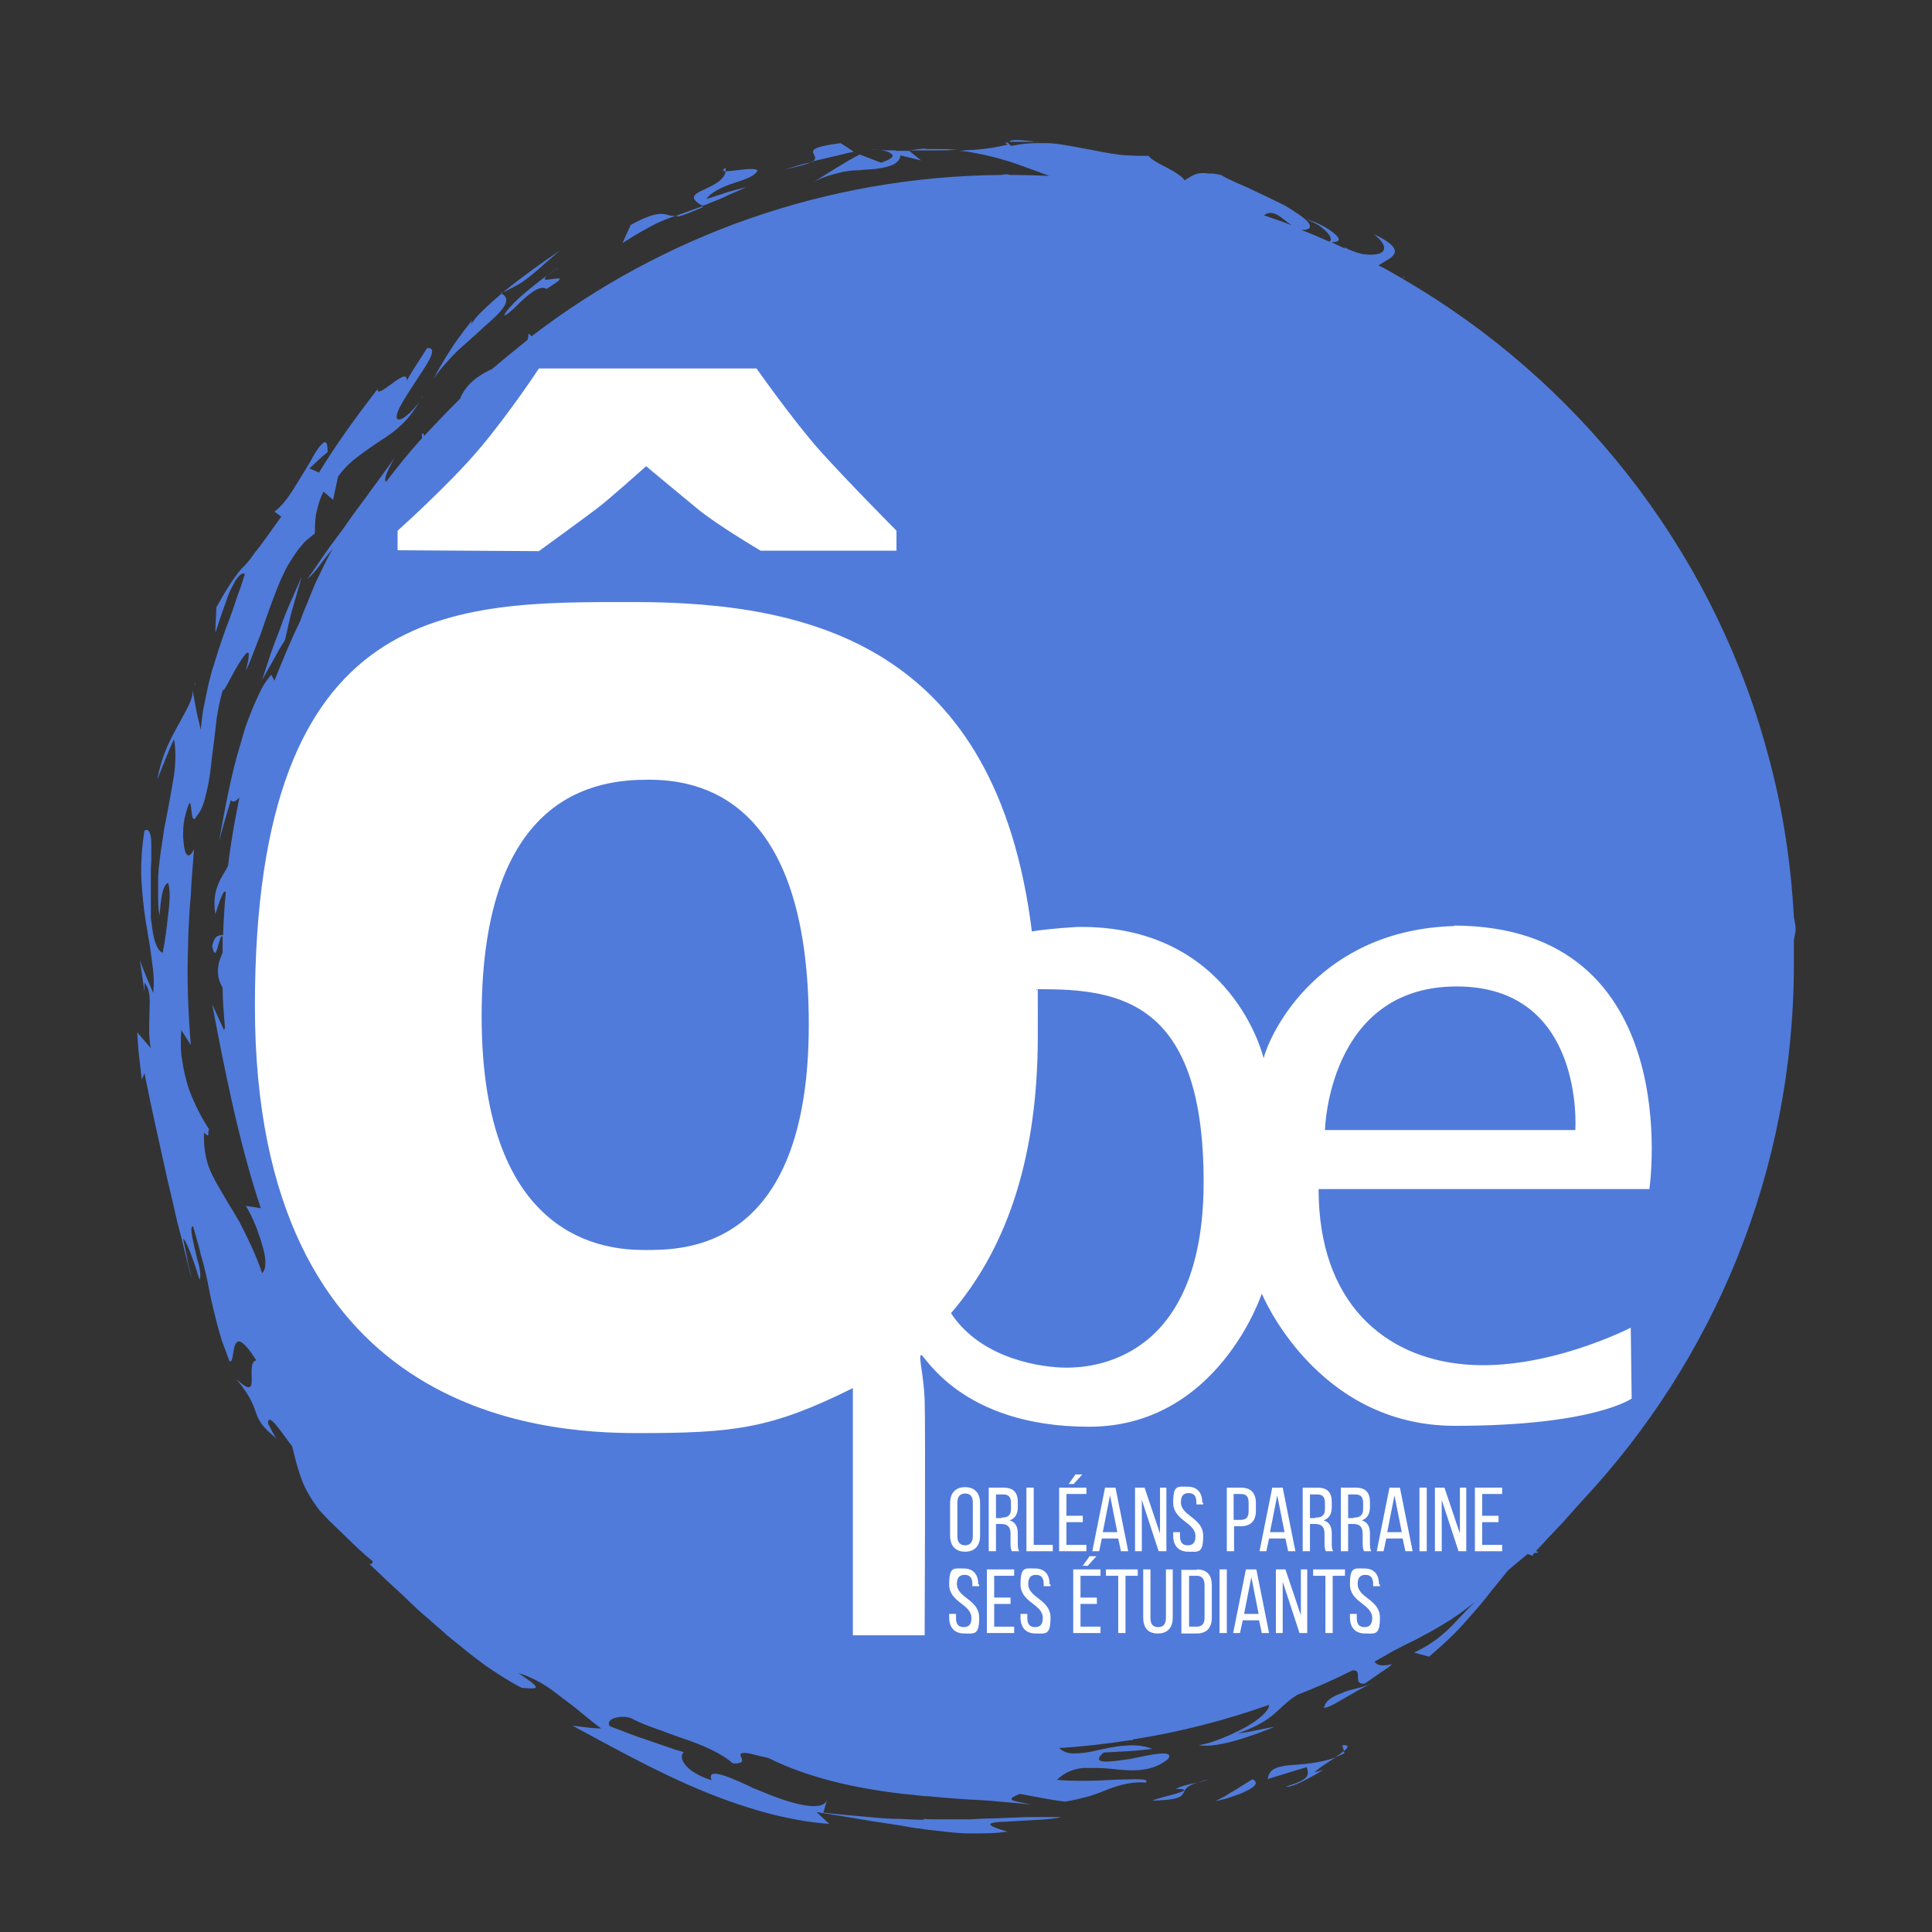 <?xml version="1.0" encoding="UTF-8"?> <svg xmlns="http://www.w3.org/2000/svg" version="1.1" viewBox="0 0 425.2 425.2"><rect x="0" y="0" width="425.2" height="425.2" fill="#333333" stroke="none"/><defs><style> .cls-1 { fill: #507bda; } .cls-2 { fill: #fff; } </style></defs><g><g id="Calque_1"><g><path class="cls-1" d="M395,205.8c.2-.7.3-1.6,0-2.8,0-.5-.2-.9-.2-1.2-.7-13.1-2.8-25.8-6.3-37.9,0,0,0,0,0,0,0-.1,0-.2-.1-.4-12.4-43.5-41.5-80-79.8-102.2l.6-.3c-.3,0-.5.1-.6.3-1.7-1-3.4-2-5.2-2.9.4-.3.8-.5,1.3-.8,2.3-1.3,4.6-2.8-2.4-6.1,3.2,2.5,2.7,4,.9,4.4-.9.2-2.1.2-3.4,0-1.3-.3-2.7-.8-3.9-1.5,0,0,.1.2.1.3-1-.5-2-.9-3-1.4,2,0,2-.7.9-1.7-1.2-1.1-3.7-2.6-6.5-3.4,1.2.5,2.2,1,3,1.5.8.6,1.4,1.1,1.8,1.6.7.8.9,1.5.4,1.9-2-.9-4.1-1.8-6.2-2.6.5,0,1.1,0,1.7-.3.5-.6,0-1.4-1.3-2.4-.6-.5-1.4-1-2.3-1.6-.9-.6-1.9-1.2-3-1.7-2.2-1.1-4.6-2.2-6.9-3.3-2.3-1-4.4-1.9-5.9-2.8-.7-.1-1.3-.3-1.9-.3-.6,0-1,0-1.5-.1-.9,0-1.5,0-2,.2-1,.3-1.6.8-2.6,1.4-.5-.9-2.2-1.9-3.9-2.8-1.7-.9-3.4-1.7-4-2.6-1.5,0-3,0-4.3-.1-1.4,0-2.6-.2-3.9-.4-2.4-.4-4.7-.9-7-1.3-2.3-.4-4.5-.9-7-1-.8,0-1.5,0-2.3,0,0,0,0,0-.1,0-1.8,0-3.6.2-5.6.6-.5-.3-.7-.5-.7-.7-.3,0-.6,0-.8,0l.7.4c-2.2.6-4.9,1-7.7,1.2-1,0-2,.1-3,.2.9,0,1.8.2,2.6.3,2.1.4,4,.8,5.9,1.3.9.3,1.8.5,2.7.8.9.3,1.8.6,2.6.9,1.7.6,3.3,1.2,4.9,1.8.4.1.7.2,1.1.4-2.8-.1-5.7-.2-8.5-.2-.2,0-.3,0-.5-.1-.7-.1-1.2,0-1.4.1-38.9.3-74.8,13.5-103.5,35.5l-.7-.6c0,.2,0,.7-.2,1.4-2.6,2.1-5.2,4.2-7.8,6.4-3.9,1.8-5.5,3.7-6.5,5.4-.2.4-.4.7-.5,1.1-2.7,2.7-5.4,5.5-8,8.3,0-.4,0-.7-.4-.6-.1.5,0,.8,0,1-2.8,3.1-5.4,6.3-7.9,9.6-.5-.2-.3-1.4,1.8-5.2-1.8,2.6-3.6,5-5.3,7.3-1.6,2.3-3.3,4.4-4.8,6.6-1.5,2.2-3.1,4.2-4.6,6.3-1.5,2.1-2.9,4.3-4.5,6.5,2.4-2.2,2.8-3.4,5.7-6.8-1,1.6-1.9,3.5-2.8,5.4-.5,1-1,2-1.4,3-.4,1-.9,2.1-1.3,3.2-.6,1.4-1.2,2.8-1.7,4.3-2.1,4.3-3.9,8.7-5.7,13.2l-.7-1.3c-.6.7-1.2,1.5-1.8,2.5-.6,1-1.1,2.2-1.7,3.5-.6,1.3-1.1,2.7-1.7,4.2-.6,1.5-1,3.1-1.5,4.8-2.1,6.7-3.5,14.5-4.8,21.7.8-3.1,1.7-6.1,2.6-9.1.5.6,1.2.2,1.9-.6-1,4.9-1.9,9.9-2.5,15-.1.3-.3.5-.4.8-1.8,2.9-3.1,5.3-2.4,9.9,1.5-4.8,2-5.4,2.3-4.8-.3,3.1-.5,6.2-.6,9.4-1,0-1.9.1-2.4,2.4.9,4.8,1.6-3.5,2.3-2,0,1.1,0,2.2,0,3.4-.3.8-.6,1.5-.8,2.2-.2.9-.3,1.7-.2,2.4,0,1.3.5,2.2,1,3.2,0,0,0,.1,0,.2,0,2.9.3,5.7.5,8.5,0,.2-.1.4-.2.6l-2.6-5.7c2.4,12.7,5.7,30,10.7,44.9l-3.3-.5c.8,1.3,1.5,2.7,2.1,4.2.3.7.6,1.5.8,2.2.3.7.5,1.5.7,2.2.9,2.8,1,5.2,0,6.2-1.5-4.4-3.2-7.7-4.6-10.5-.7-1.4-1.5-2.6-2.2-3.8-.7-1.1-1.3-2.2-1.9-3.2-1.2-2-2.3-3.9-3.1-6-.7-2.1-1.1-4.5-1-7.4,1.4,1.1.7.6,1.1-.8-1.4-2.1-3.1-5.2-4.5-9-.6-1.9-1.1-4-1.4-6.1-.2-1.1-.3-2.2-.3-3.3,0-1.1,0-2.3.1-3.4l2.1,3.3c-.6-7.2-.9-14.7-.6-22,0-1.8.1-3.7.2-5.5.1-1.8.2-3.6.4-5.4.1-3.5.5-7,.7-10.2-.9,1.8-1.6,1.7-2,.3-.2-.7-.3-1.7-.4-2.9,0-1.2,0-2.6.3-4.1,2.2-9,.8,2.9,2.7-.6.5-.6,1-1.4,1.3-2.3.4-.9.6-2,.9-3.2.6-2.3.9-5.1,1.2-7.9.4-2.8.7-5.6,1-8.2.4-2.5.9-4.8,1.4-6.3,0,1.1,1.8-3,3.5-5.7,1.7-2.7,3-4.2,1.5,1.6.8-1.6,1.4-3.2,2-4.8.6-1.6,1.2-3,1.7-4.5.5-1.5,1-2.9,1.5-4.3.5-1.4,1-2.7,1.5-4,.5-1.3,1-2.5,1.6-3.7.5-1.2,1.2-2.3,1.9-3.4.7-1.1,1.4-2.1,2.2-3,.4-.5.8-.9,1.3-1.3.5-.4,1-.8,1.5-1.2,0-.9,0-2.3.2-3.9.3-1.6.8-3.6,1.7-5.3l2.1,1.8,1.1-5.1c1.4-2,3-3.4,4.6-4.6,1.6-1.2,3.2-2.3,4.7-3.3,3.2-2,6-4.2,8.5-8.4-.6.7-1.4,1.8-2.4,2.6-.9.8-1.8,1.4-2.4,1-.7-1.2,2.1-5.2,4.5-8.9,2.4-3.6,4.6-6.9,2.1-6.7-1.5,2.4-3.1,4.7-4.5,7.2.4-3.6-6.7,4.5-6.4,1.8-4.6,6-9,12-12.9,18.4l-2.1-.9c1.3-1.2,2.6-2.5,4-3.6,0-2-.3-2.5-1-2-.3.3-.8.7-1.2,1.4-.5.7-1,1.5-1.5,2.5-1.1,1.9-2.5,4.1-3.8,6.2-1.3,2.1-2.7,3.9-4.2,5l1.5,1.1c-2.9,4-4.5,6.4-5.8,7.9-1.1,1.6-1.7,2.3-2.3,2.9-.6.6-1.1,1.1-2,2.4-.5.6-1,1.4-1.7,2.5-.7,1.1-1.5,2.5-2.5,4.3,0,1.8-.2,3.6-.2,5.4,0,.4,1-3.1,2.3-6.6.3-.9.6-1.8,1-2.6.4-.8.8-1.5,1.1-2.1.8-1.2,1.5-1.8,2.1-1.5-.4,1.3-.8,2.6-1.3,3.9-.5,1.3-.9,2.7-1.4,4.1-.5,1.4-1,2.8-1.6,4.3-.5,1.4-1,2.9-1.5,4.4-.5,1.5-.9,3-1.4,4.4-.4,1.5-.8,3-1.1,4.5-.3,1.5-.6,3-.9,4.4-.2,1.4-.4,2.9-.5,4.3-.4-1.6-.8-3.2-1.1-4.8l-.7-3.9c.1,1.9-1.2,4-2.7,6.8-.9,1.6-1.9,3.4-2.9,5.6-.9,2.1-1.7,4.6-2.2,7.3l1.8-4.5c.6-1.5,1.2-3,1.9-4.4.4,2.2.4,4.9,0,7.9-.5,3-1.1,6.4-1.8,10-.2.9-.4,1.8-.5,2.7-.1.9-.3,1.8-.4,2.7-.3,1.8-.5,3.6-.7,5.4,0,.5,0,.9-.1,1.3,0,.4,0,.9,0,1.3,0,.9,0,1.8,0,2.6,0,1.7,0,3.4.3,4.9.3-3.4.6-6.7,1.9-7.2.5,1.5.4,4.1,0,7-.3,2.9-.7,6-1.2,8.4-1.2-.5-1.9-2.5-2.3-5.4-.1-.7-.2-1.5-.3-2.2,0-.8,0-1.6,0-2.4,0-1.7,0-3.4,0-5.1,0-.9,0-1.7,0-2.5,0-.8,0-1.6.1-2.4,0-1.5,0-2.9,0-4,0-2.2-.5-3.5-1.5-2.9-.6,3.6-.8,7.1-.7,10.5.2,3.4.5,6.6,1,9.6.5,3,1,5.8,1.3,8.4.4,2.6.6,5,.3,7.2-1-2.3-2-4.7-2.9-7.1.3,2.3.7,4.6,1,6.9v-2c1.3,1.5,1.2,3.7,1.1,6.2,0,2.5-.3,5.4.3,8.2l-3-3.5c.1,1.7.2,3.5.4,5.2l.6,5.2.6-1.4c1.6,8.2,3.4,15.8,5,23.2.4,1.8.9,3.7,1.3,5.5.4,1.8.8,3.7,1.3,5.5,1,3.6,1.7,7.3,2.8,11-.3-1.5-.8-2.9-1-4.4l-.9-4.4c.8.5,2.4,5.1,3.6,9,.3-.4.2-1.4,0-2.6-.1-.6-.3-1.2-.5-1.9-.2-.7-.3-1.4-.5-2.1-.6-2.7-1.2-5.2-.4-5.1.5,1.7.9,3.2,1.3,4.6.2.7.3,1.4.5,2,.2.6.3,1.2.5,1.8.6,2.3,1,4.3,1.4,6.4.4,2,.9,4,1.5,6.4.3,1.2.7,2.5,1.1,3.9.5,1.4,1.1,2.9,1.7,4.6.8.4.7-2.2,1.2-3.5.5-1.4,1.6-1.6,4.7,3.3-1.3.2-1,2.6-1,4.3,0,1.7-.4,2.6-3.4-.2,3.3,4,3.8,5.9,4.4,7.6.6,1.6,1.2,2.9,4.6,5.6-.7-.7-1.3-2.1-2-3.4-.1-3,3.5,2.8,5.3,5,.6,2.4,1,4.3,1.8,6.5.7,2.2,1.9,4.5,4.2,7.6,1,1,1.8,2,2.8,2.9l2.9,2.8,2.9,2.8c1,.9,2,1.8,3.1,2.7.2.7-.7.6-.7.6,1.4,1.3,2.8,2.7,4.2,4,1.4,1.3,2.9,2.6,4.3,4,.7.7,1.4,1.3,2.1,2,.7.6,1.4,1.3,2.2,1.9,1.4,1.3,2.9,2.5,4.3,3.8,1.4,1.2,2.9,2.3,4.3,3.5,1.4,1.1,2.8,2.2,4.2,3.2,2.8,1.9,5.4,3.6,8,4.9.9,0,2.5.2,2.9,0,.2-.1.2-.4-.4-.9-.5-.5-1.6-1.2-3.3-2.4,1.6.5,3.2,1.2,4.8,2.1,1.6.9,3.1,2,4.6,3.2,1.5,1.1,3.1,2.3,4.5,3.5,1.5,1.2,2.9,2.4,4.3,3.4-2.1,0-4.2-.4-6.3-.6,8.6,4.6,18,9.9,27.8,14,9.7,4.1,19.8,7,28.7,7.6l-2.8-2.6c1,.2,2.1.3,3.1.5,1,.2,2.1.3,3.1.5,2,.3,4,.7,6,1,2,.3,3.9.6,5.9.9,1,.2,1.9.3,2.8.5.5,0,.9.2,1.4.2.5,0,.9.1,1.4.2,1.8.2,3.6.4,5.3.6,1.7.2,3.3.3,4.9.3,3.1,0,5.8,0,8.1-.4-6-1.7-3.9-2.1.1-2.2,4-.3,10-.4,11.7-1-1.5,0-3.1,0-4.8,0-1.7,0-3.4,0-5.1.1-1.7.1-3.4.1-5.1.2-1.7,0-3.3.1-4.9.2-1.5,0-3,0-4.3,0-1.3,0-2.5,0-3.4,0-1.4,0-2.4,0-2.8-.2l.4.3c-1.9,0-3.7-.1-5.5-.2-1.8,0-3.7-.1-5.6-.3l-5.6-.5c-1.9-.2-3.7-.3-5.6-.6l.8-2.7c-1.2,2.8-8.5.6-14.8-2.1-.8-.3-1.6-.6-2.3-1-.7-.3-1.5-.7-2.2-1-1.4-.6-2.6-1.1-3.6-1.4-2-.6-3.1-.5-2.5,1.1-6-1.9-7.4-5.1-6.1-6.2l-2.1-.6-2-.7-4.1-1.4c-2.8-.9-5.4-2-8.1-3-1.2-1.9,3.3-2.6,5-1.6,1.5.8,3.3,1.5,5.3,2.2,2,.7,4,1.5,6.1,2.2,4.1,1.4,8.1,3.1,10.7,5.4,2.9.1,1.9-1,1.7-1.7-.1-.4,0-.6.8-.6.4,0,1,0,1.9.3.9.2,2,.5,3.4.8,9.2,4.6,20.3,6.9,30.6,8,1.3.1,2.6.3,3.8.4,1.3,0,2.5.2,3.8.3,2.5.2,4.9.4,7.2.5,2.3.1,4.5.3,6.6.5,2.1.2,4,.3,5.9.6-3.3-.9-6.6-.8-2.5-2.4,3.3.6,6.5,1.3,9.9,1.7,2-.3,3.8-.8,5.4-1.2,1.6-.5,3-1.1,4.3-1.6,2.7-1,5.1-1.6,8.1-1.4.9-1-2.7-.7-7.2-.6-4.5.3-9.9.3-12.4,0,1.8-1.7,3.7-2.4,5.8-2.6.5,0,1,0,1.5,0,.5,0,1,0,1.6,0,1,0,2.1.1,3.2.2,4.3.5,8.8.8,12.4-2.2,1.4-2.1-3.6-1-8.3,0-4.7.7-9,1.3-5.9-1.4l5.4-.3c1.8-.1,3.6-.3,5.3-.5-2-.8-4-.9-6.1-.7-2,.1-4.1.6-6,1-1.9.5-3.7.7-5.2.7-1.3,0-2.4-.4-3.2-1.2,5.2-.3,10.4-.9,15.5-1.7.2,0,.3,0,.4,0,.2,0,.3-.1.4-.2,10.3-1.6,20.3-4.2,29.9-7.6,0,1.4-2.3,3.3-5.3,5-1.7.9-3.6,1.8-5.4,2.5-.9.3-1.8.7-2.6.9-.8.2-1.6.4-2.2.5,4.6.7,12.6-2.4,16.8-4.1l-4.1.8-2,.4-2.1.3c8.5-3,8.5-5.6,13.1-8.5,4.2-1.6,8.2-3.4,12.2-5.4.7,0,1,.2,1.1.6.2,1-.4,2.6,1.6,2.3,2.7-1.9,4.2-2.9,5.1-3.5.8-.6.9-.8.6-.7-.6.1-2.7.7-3.6-.6,2.2-1.2,3.9-2.3,5.6-3.1,1.6-.9,3.2-1.5,4.7-2.4,1.5-.8,3.2-1.7,5.1-2.9.5-.3,1-.6,1.5-.9.5-.4,1-.7,1.6-1.1,1.1-.8,2.3-1.7,3.6-2.7-2.8,2.6-4.4,4.7-6.2,6.3-.9.8-1.8,1.6-3,2.4-1.1.8-2.5,1.6-4.2,2.4l3.3.9c2-1.7,3.9-3.4,5.6-5.1,1.7-1.7,3.3-3.6,4.9-5.4,1.6-1.8,3.1-3.9,4.8-5.9.7-.9,1.4-1.7,2.1-2.6,1.4-1.2,2.9-2.4,4.3-3.6l1.1.4c0-.4,1.4-1.7,3.3-3.8,1-1.1,2.2-2.3,3.5-3.7,1.2-1.4,2.6-2.9,4.1-4.6,28.9-30.9,46.6-72.4,46.6-118.1s0-3.5,0-5.3ZM282.7,48.4c.5.4,1,.8,1.6,1.2-2-.8-4-1.5-6.1-2.2,1.5-1.2,3-.2,4.5,1Z"></path><path class="cls-1" d="M60.6,141l-.5,1.4-.5,1.4-1.9,5.8,2.5-4.4,1.2-2.2,1.3-2.1c.6-2.3,1-4.7,1.7-7l2-7c-1.6,3.8-3.4,7.4-4.7,11.3l-1.1,2.9Z"></path><path class="cls-1" d="M113.9,62.7c1.1-.6,2-1.3,3-2.1,1-.8,1.9-1.6,2.9-2.5,1-.9,2.2-1.9,3.5-3-3.9,2.6-8.5,5.9-12.3,9,0,0-.1.1-.2.2.5-.2,1-.5,1.4-.7.6-.3,1.2-.6,1.7-.9Z"></path><path class="cls-1" d="M110.2,64.5c0,0,0,0,.1,0,.1-.1.2-.2.4-.3-.2,0-.3.2-.5.2Z"></path><path class="cls-1" d="M100.7,77.2c2.1-1.9,4.3-3.8,6.1-5.5,3.7-3.2,6.1-5.7,3.6-7.1-1.6,1.4-3.1,2.7-4.2,3.8-1.3,1.2-2.1,2.3-2.5,3l.2-.9s-1.4,1.7-3.2,4.2c-.9,1.2-1.8,2.7-2.7,4.1-.9,1.5-1.8,3-2.5,4.5,1.3-2,3.2-4.1,5.2-6.1Z"></path><path class="cls-1" d="M122.5,59.3c1-.9-2,1.1-5.2,3.7-1.6,1.3-3.2,2.6-4.4,3.9-1.2,1.2-1.9,2.2-1.9,2.6.6-.3,1.3-.9,2.1-1.6.4-.4.8-.8,1.2-1.2.4-.4.9-.8,1.3-1.2,1.8-1.5,3.5-2.7,4.7-1.9,2.1-1.4,2.9-1.9,2.9-2.2,0-.2-.8-.1-1.6,0-.8.1-1.6.3-1.7,0-.1-.2.4-.9,2.5-2.2Z"></path><path class="cls-1" d="M159.7,36.9c-.8.6-.7.8,0,.8,0-.2,0-.5,0-.8Z"></path><path class="cls-1" d="M148.6,47.5c-.7,0-1.1,0-1.6-.2-1.2-.3-2.7-.8-8.2,2.2l-1.8,4c2.9-1.9,5.3-3.2,7.4-4.3,1.5-.7,2.9-1.2,4.2-1.7Z"></path><path class="cls-1" d="M159.9,43.1c1.3-.6,2.7-1.1,4.3-1.9-1.5.4-2.9.7-4.4,1.2l-4.3,1.4c.5-.8,1.3-1.4,2.4-2,1.1-.6,2.3-1.1,3.6-1.5,2.5-.8,4.8-1.6,5.2-2.8-.6-.8-5.3.2-7,.2-.3,2-2.8,3.1-4.7,4-2.2,1-3.6,1.8-.4,3.6.6-.2,1.2-.4,1.8-.7,1.1-.4,2.3-.9,3.6-1.5Z"></path><path class="cls-1" d="M154.6,45.4s0,0,0,0c-1.5.5-2.8,1-4.2,1.5-.6.2-1.2.4-1.7.7.2,0,.4,0,.7,0,1.1-.2,2.6-.9,5.3-2Z"></path><path class="cls-1" d="M197.2,33.1c-1.4,0-2.7,0-3.8-.1,1.2.1,2.2.4,2.7.8.4.3.5.6.1.9-.3.3-1.1.7-2.3,1.1l-4.7-1.8c-3.5,1.8-6.9,4.1-10.2,6.1,1.9-1.1,4.1-1.7,6.2-2.2,1-.2,2.1-.4,3.1-.4,1,0,2-.2,2.9-.2,1.9-.1,3.5-.4,4.7-.8,1.2-.4,2.1-1.1,2.3-2.3l4.5,1.1-2.6-2.1c-1.1,0-2.1,0-3,0Z"></path><path class="cls-1" d="M193.5,33c-.7,0-1.5-.1-2.4-.1.7,0,1.5,0,2.4.1Z"></path><path class="cls-1" d="M203.9,32.7c-1.2,0-2.4.2-3.7.4h0c.3,0,.6,0,.9,0,1.4,0,2.8,0,4.3,0,1.5,0,3,0,4.4-.1.4,0,.9,0,1.3,0-1.3-.1-2.6-.2-3.9-.2-1.1,0-2.3,0-3.5,0Z"></path><path class="cls-1" d="M228.5,31.3s0,0,.1,0c0,0-6.4-1-6.4-.1,1.9,0,3.8,0,5.7,0,.3,0,.5,0,.6,0Z"></path><path class="cls-1" d="M184.1,34.3c.6-.2,1.3-.3,1.9-.5l1.9-.4c-.9-.6-1.9-1.3-2.9-1.9-6.9.9-6.3,1.7-5.8,2.6.2.5.4.9-.3,1.4.4-.1.9-.2,1.3-.3l3.8-.9Z"></path><path class="cls-1" d="M178.9,35.6s0,0,0,0c-.8.2-1.7.4-2.5.6l-3.8,1.1c1.8-.4,3.2-.7,4.2-1,1-.3,1.6-.5,2-.8Z"></path><path class="cls-1" d="M93,87.3c0,.2-.2.3-.3.4.6-.8.8-1.2.3-.4Z"></path><path class="cls-1" d="M301.5,370.8c.3-.1.6-.2.9-.3-.3,0-.6.2-.9.3Z"></path><path class="cls-1" d="M295.7,372.5c-2.3.7-4.1,1.8-4.3,3.4,1.3-.2,3-1.3,4.9-2.4,1-.6,2-1.1,3-1.7.7-.4,1.5-.8,2.3-1.1-.7.2-1.5.5-2.3.7-1.2.3-2.4.6-3.6,1Z"></path><path class="cls-1" d="M295.9,385.9l-.2-.5c-.5.4-1.1.9-1.9,1.3.7-.2,1.4-.5,2-.8Z"></path><path class="cls-1" d="M295.4,384.1l.4,1.3c1-.9,1.2-1.4-.4-1.3Z"></path><path class="cls-1" d="M279.1,391.5l8.5-2.6c.5,1.8.7,2.7-4.6,4.3,1.5.3,5.9-2.3,8.3-3.7l-2,.6c.9-1,2.9-2.2,4.6-3.3-3.7,1.3-7.4,1.5-10.2,1.7-2.7.3-4.5.8-4.7,3.2Z"></path><path class="cls-1" d="M275.6,391.6l-4,2.5c-.7.4-1.4.8-2,1.2l-2.1,1.1c.8-.2,2-.4,3.1-.8,1.2-.4,2.4-.8,3.4-1.3,2-.9,3.2-1.9,1.7-2.7Z"></path><path class="cls-1" d="M260.6,394c0,.2-.7.4-1.6.7-1.7.5-4.4,1.1-5.4,1.6,10.3-.3,4.3-2.2,9.9-4-1.8.4-3.4.7-4.7,1.4,1.4,0,1.8.1,1.8.3Z"></path><path class="cls-1" d="M266,391.6c-1,.2-1.8.5-2.4.7.8-.2,1.6-.4,2.4-.7Z"></path><path class="cls-1" d="M338.6,341.6l-1-.4c-.1.5,0,.8,1,.4Z"></path><path class="cls-1" d="M235.5,395.7h-.7c-.8,0-1.7.2-2.7.2l3.3-.2Z"></path><path class="cls-1" d="M42.8,150.1l.2.9c0-.3,0-.6-.2-.9Z"></path><path class="cls-1" d="M203.6,399.1l-.2-.2c0,0,0,.1.2.2Z"></path></g><g><path class="cls-2" d="M209.1,330.8c0-2.1,1.1-3.5,3.3-3.5s3.3,1.4,3.3,3.5v7.2c0,2.1-1.1,3.5-3.3,3.5s-3.3-1.4-3.3-3.5v-7.2ZM210.7,338.1c0,1.3.6,2,1.7,2s1.7-.7,1.7-2v-7.4c0-1.3-.5-2-1.7-2s-1.7.8-1.7,2v7.4Z"></path><path class="cls-2" d="M220.8,327.4c2.3,0,3.2,1.1,3.2,3.2v1.1c0,1.5-.6,2.5-1.8,2.9,1.3.4,1.8,1.4,1.8,2.9v2.2c0,.6,0,1.2.3,1.7h-1.6c-.2-.4-.3-.8-.3-1.7v-2.2c0-1.6-.8-2.1-2.1-2.1h-1.1v6h-1.6v-14h3.2ZM220.4,334c1.3,0,2.1-.4,2.1-1.9v-1.3c0-1.3-.5-1.9-1.7-1.9h-1.6v5.2h1.2Z"></path><path class="cls-2" d="M225.9,341.4v-14h1.6v12.6h4.2v1.4h-5.8Z"></path><path class="cls-2" d="M238.3,333.6v1.4h-3.6v5h4.4v1.4h-6v-14h6v1.4h-4.4v4.8h3.6ZM238.2,324.5l-1.9,2.1h-1.1l1.5-2.1h1.6Z"></path><path class="cls-2" d="M242.5,338.6l-.6,2.8h-1.5l2.8-14h2.3l2.8,14h-1.6l-.6-2.8h-3.7ZM242.7,337.2h3.2l-1.6-8.1-1.6,8.1Z"></path><path class="cls-2" d="M251.3,341.4h-1.5v-14h2.1l3.4,10.1v-10.1h1.4v14h-1.7l-3.7-11.3v11.3Z"></path><path class="cls-2" d="M264.8,330.7v.4h-1.5v-.5c0-1.3-.5-2-1.7-2s-1.7.7-1.7,2c0,3.1,4.9,3.4,4.9,7.4s-1.1,3.5-3.3,3.5-3.3-1.4-3.3-3.5v-.8h1.5v.9c0,1.3.5,2,1.7,2s1.7-.7,1.7-2c0-3.1-4.9-3.4-4.9-7.4s1-3.5,3.2-3.5,3.2,1.4,3.2,3.5Z"></path><path class="cls-2" d="M273.1,327.4c2.3,0,3.3,1.3,3.3,3.4v1.7c0,2.2-1.1,3.4-3.4,3.4h-1.4v5.5h-1.6v-14h3.2ZM273,334.5c1.2,0,1.8-.5,1.8-1.9v-1.9c0-1.3-.5-1.9-1.7-1.9h-1.6v5.7h1.4Z"></path><path class="cls-2" d="M279.3,338.6l-.6,2.8h-1.5l2.8-14h2.3l2.8,14h-1.6l-.6-2.8h-3.7ZM279.5,337.2h3.2l-1.6-8.1-1.6,8.1Z"></path><path class="cls-2" d="M289.9,327.4c2.3,0,3.2,1.1,3.2,3.2v1.1c0,1.5-.6,2.5-1.8,2.9,1.3.4,1.8,1.4,1.8,2.9v2.2c0,.6,0,1.2.3,1.7h-1.6c-.2-.4-.3-.8-.3-1.7v-2.2c0-1.6-.8-2.1-2.1-2.1h-1.1v6h-1.6v-14h3.2ZM289.5,334c1.3,0,2.1-.4,2.1-1.9v-1.3c0-1.3-.5-1.9-1.7-1.9h-1.6v5.2h1.2Z"></path><path class="cls-2" d="M298.3,327.4c2.3,0,3.2,1.1,3.2,3.2v1.1c0,1.5-.6,2.5-1.8,2.9,1.3.4,1.8,1.4,1.8,2.9v2.2c0,.6,0,1.2.3,1.7h-1.6c-.2-.4-.3-.8-.3-1.7v-2.2c0-1.6-.8-2.1-2.1-2.1h-1.1v6h-1.6v-14h3.2ZM297.9,334c1.3,0,2.1-.4,2.1-1.9v-1.3c0-1.3-.5-1.9-1.7-1.9h-1.6v5.2h1.2Z"></path><path class="cls-2" d="M305.1,338.6l-.6,2.8h-1.5l2.8-14h2.3l2.8,14h-1.6l-.6-2.8h-3.7ZM305.3,337.2h3.2l-1.6-8.1-1.6,8.1Z"></path><path class="cls-2" d="M314,327.4v14h-1.6v-14h1.6Z"></path><path class="cls-2" d="M317.3,341.4h-1.5v-14h2.1l3.4,10.1v-10.1h1.4v14h-1.7l-3.7-11.3v11.3Z"></path><path class="cls-2" d="M329.8,333.6v1.4h-3.6v5h4.4v1.4h-6v-14h6v1.4h-4.4v4.8h3.6Z"></path><path class="cls-2" d="M215.5,348.7v.4h-1.5v-.5c0-1.3-.5-2-1.7-2s-1.7.7-1.7,2c0,3.1,4.9,3.4,4.9,7.4s-1.1,3.5-3.3,3.5-3.3-1.4-3.3-3.5v-.8h1.5v.9c0,1.3.5,2,1.7,2s1.7-.7,1.7-2c0-3.1-4.9-3.4-4.9-7.4s1-3.5,3.2-3.5,3.2,1.4,3.2,3.5Z"></path><path class="cls-2" d="M222.4,351.6v1.4h-3.6v5h4.4v1.4h-6v-14h6v1.4h-4.4v4.8h3.6Z"></path><path class="cls-2" d="M231.2,348.7v.4h-1.5v-.5c0-1.3-.5-2-1.7-2s-1.7.7-1.7,2c0,3.1,4.9,3.4,4.9,7.4s-1.1,3.5-3.3,3.5-3.3-1.4-3.3-3.5v-.8h1.5v.9c0,1.3.5,2,1.7,2s1.7-.7,1.7-2c0-3.1-4.9-3.4-4.9-7.4s1-3.5,3.2-3.5,3.2,1.4,3.2,3.5Z"></path><path class="cls-2" d="M241.4,351.6v1.4h-3.6v5h4.4v1.4h-6v-14h6v1.4h-4.4v4.8h3.6ZM241.3,342.5l-1.9,2.1h-1.1l1.5-2.1h1.6Z"></path><path class="cls-2" d="M246.1,359.4v-12.6h-2.7v-1.4h7v1.4h-2.7v12.6h-1.6Z"></path><path class="cls-2" d="M253.2,356.1c0,1.3.5,2,1.7,2s1.7-.8,1.7-2v-10.7h1.5v10.6c0,2.1-1,3.5-3.3,3.5s-3.2-1.4-3.2-3.5v-10.6h1.6v10.7Z"></path><path class="cls-2" d="M263.4,345.4c2.3,0,3.3,1.3,3.3,3.5v7.1c0,2.1-1,3.5-3.3,3.5h-3.4v-14h3.4ZM263.4,358c1.2,0,1.7-.7,1.7-2v-7.2c0-1.3-.6-2-1.7-2h-1.7v11.2h1.8Z"></path><path class="cls-2" d="M270,345.4v14h-1.6v-14h1.6Z"></path><path class="cls-2" d="M273.5,356.6l-.6,2.8h-1.5l2.8-14h2.3l2.8,14h-1.6l-.6-2.8h-3.7ZM273.8,355.2h3.2l-1.6-8.1-1.6,8.1Z"></path><path class="cls-2" d="M282.3,359.4h-1.5v-14h2.1l3.4,10.1v-10.1h1.4v14h-1.7l-3.7-11.3v11.3Z"></path><path class="cls-2" d="M291.7,359.4v-12.6h-2.7v-1.4h7v1.4h-2.7v12.6h-1.6Z"></path><path class="cls-2" d="M303.7,348.7v.4h-1.5v-.5c0-1.3-.5-2-1.7-2s-1.7.7-1.7,2c0,3.1,4.9,3.4,4.9,7.4s-1.1,3.5-3.3,3.5-3.3-1.4-3.3-3.5v-.8h1.5v.9c0,1.3.5,2,1.7,2s1.7-.7,1.7-2c0-3.1-4.9-3.4-4.9-7.4s1-3.5,3.2-3.5,3.2,1.4,3.2,3.5Z"></path></g><path class="cls-2" d="M87.5,121v-4.2s11.2-10,17.9-17.9,13.2-17.8,13.2-17.8h47.9s8.1,11.5,13.8,17.9,17,17.8,17,17.8v4.4h-29.9s-9.5-5.6-14-9.3c-4.5-3.7-11.2-9.3-11.2-9.3,0,0-7.9,7.1-10.8,9.3s-12.8,9.4-12.8,9.4l-31.1-.2Z"></path><path class="cls-2" d="M320.2,203.8c-29.8.8-40.6,23.3-42.1,29.1,0,0-6.8-29.3-40.9-28.9-5.2.3-9.2.8-10.1,1-7.8-62.6-48.3-72.5-87.6-72.5s-83.4-1.1-83.4,88.9,63,94,84.2,94,29.3-.9,47.4-9.9v54.4h15.8s.2-46.3,0-51.8c-.2-5.5-1.4-9.5-.8-9.9.7-.3,8.6,15.8,37,15.8s38-29.3,38-29.3c0,0,11.9,29.1,42.5,29.1s38.9-6,38.9-6l-.2-15.6s-18.6,9.6-36.4,8.1c-17.8-1.5-32.3-13.6-32.3-38.6h72.8s8.5-57.9-43.1-58ZM141.8,275.1c-8.1,0-35.8-1.8-35.8-51.4s25.8-52.1,36.7-52.1,35.3,3.6,35.3,53.9-28.1,49.6-36.2,49.6ZM234.7,301c-4.8,0-18.6-1.6-25.4-12,11.2-13,19.1-32.2,19.1-60.9s0-7-.3-10.4h.8c17.6,0,36,2.7,36,42.4s-24.9,40.9-30.2,40.9ZM346.7,248.7h-55.1s.7-31.6,29-31.6,26.1,31.6,26.1,31.6Z"></path></g></g></svg> 